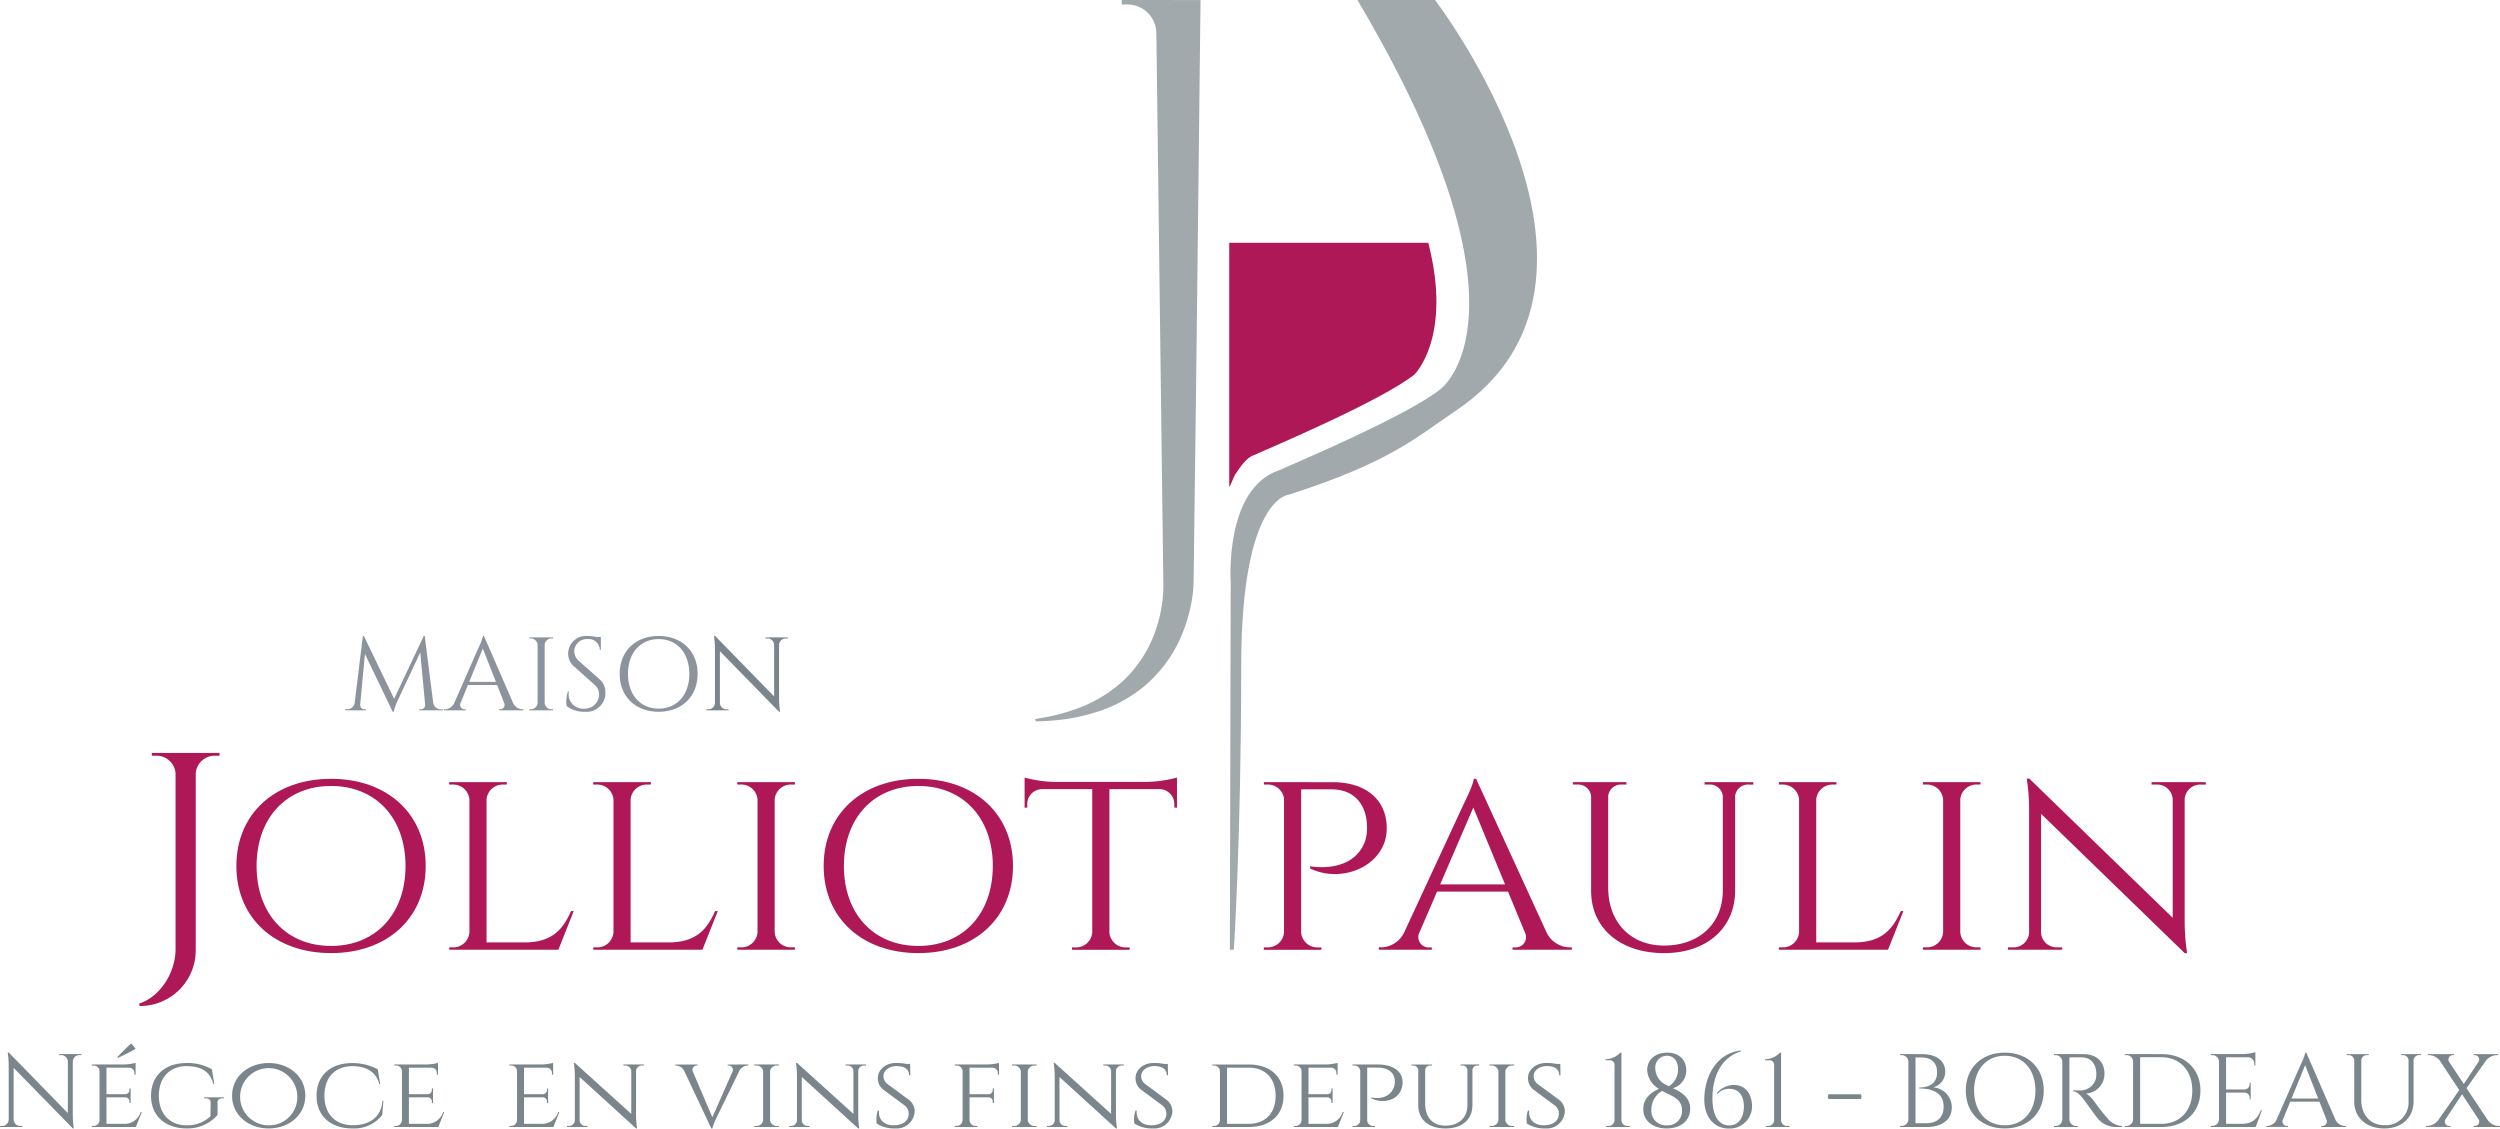 <svg xmlns="http://www.w3.org/2000/svg" width="520.484" height="234.956" viewBox="0 0 520.484 234.956">
  <g id="Groupe_36" data-name="Groupe 36" transform="translate(-211.021 -43.613)">
    <g id="Groupe_33" data-name="Groupe 33" transform="translate(211.021 43.616)">
      <g id="Groupe_32" data-name="Groupe 32">
        <g id="Groupe_2" data-name="Groupe 2" transform="translate(71.846 132.38)">
          <g id="Groupe_1" data-name="Groupe 1">
            <path id="Tracé_1" data-name="Tracé 1" d="M258.068,110.42a1.59,1.59,0,0,0,1.647,1.359h.36v.215h-4.911v-.205h.35a.9.9,0,0,0,.883-.924l-1.026-10.912-4.748,10.131a10.617,10.617,0,0,0-.773,2.215h-.213l-5.777-12.031-.994,10.6a.9.9,0,0,0,.881.924h.353v.205h-4.375v-.215h.36a1.585,1.585,0,0,0,1.644-1.359l1.7-13.906h.21l6.3,13.082,6.162-13.075h.208Z" transform="translate(-239.727 -96.494)" fill="#8d939c"/>
            <path id="Tracé_2" data-name="Tracé 2" d="M262.33,110.412a2.233,2.233,0,0,0,1.982,1.367h.19v.215h-5.086v-.215h.2a.925.925,0,0,0,.858-1.359l-1.444-3.694h-6.084l-1.514,3.707a.924.924,0,0,0,.863,1.347h.2v.215h-4.548v-.215h.2a2.233,2.233,0,0,0,1.977-1.364l5.126-11.668a11.169,11.169,0,0,0,.836-2.233h.2Zm-3.557-4.337-2.723-6.958-2.841,6.958Z" transform="translate(-227.375 -96.494)" fill="#8d939c"/>
            <path id="Tracé_3" data-name="Tracé 3" d="M259.99,111.812h-4.941l0-.215h.283a1.421,1.421,0,0,0,1.449-1.364V98.2a1.422,1.422,0,0,0-1.447-1.354h-.285l0-.215h4.941l0,.215H259.7a1.422,1.422,0,0,0-1.447,1.352v12.031A1.42,1.42,0,0,0,259.7,111.6h.285Z" transform="translate(-216.701 -96.312)" fill="#8d939c"/>
            <path id="Tracé_4" data-name="Tracé 4" d="M265.128,105.6a3.348,3.348,0,0,1,1.134,2.643,3.9,3.9,0,0,1-4.23,4.055,6.068,6.068,0,0,1-3.824-1.186,6.367,6.367,0,0,1,.263-3.021h.2a3,3,0,0,0,3.256,3.557,2.96,2.96,0,0,0,3.028-2.906,2.6,2.6,0,0,0-.886-2.02l-4.327-3.859a3.551,3.551,0,0,1-1.226-2.686,3.712,3.712,0,0,1,3.969-3.664,10.29,10.29,0,0,1,1.94.223h.9V99.4h-.22a2.3,2.3,0,0,0-2.54-2.233,2.6,2.6,0,0,0-2.778,2.493,2.678,2.678,0,0,0,.908,2Z" transform="translate(-212.078 -96.494)" fill="#8d939c"/>
            <path id="Tracé_5" data-name="Tracé 5" d="M278.8,104.405c0,4.735-3.314,7.894-8.119,7.894s-8.117-3.159-8.117-7.894,3.314-7.891,8.117-7.891S278.8,99.67,278.8,104.405Zm-1.729,0c0-4.345-2.555-7.243-6.39-7.243s-6.387,2.9-6.387,7.243,2.555,7.243,6.387,7.243S277.074,108.75,277.074,104.405Z" transform="translate(-205.401 -96.494)" fill="#8d939c"/>
            <path id="Tracé_6" data-name="Tracé 6" d="M286.74,96.829l0,.218h-.418a1.37,1.37,0,0,0-1.394,1.294v11.2a21.07,21.07,0,0,0,.208,2.768h-.208L272.609,99.7v10.795a1.37,1.37,0,0,0,1.394,1.3h.415l.005.218h-4.653l0-.218h.415a1.37,1.37,0,0,0,1.394-1.314V99.214a18.117,18.117,0,0,0-.208-2.708h.225l12.3,12.607V98.361a1.369,1.369,0,0,0-1.394-1.314h-.416l0-.218Z" transform="translate(-194.576 -96.506)" fill="#7b868c"/>
          </g>
        </g>
        <g id="Groupe_30" data-name="Groupe 30" transform="translate(29.018 156.747)">
          <g id="Groupe_29" data-name="Groupe 29">
            <g id="Groupe_4" data-name="Groupe 4">
              <g id="Groupe_3" data-name="Groupe 3">
                <path id="Tracé_7" data-name="Tracé 7" d="M239.3,106.242l-.01.586h-.816a3.963,3.963,0,0,0-4.125,3.667v36.724a11.607,11.607,0,0,1-11.733,11.716v-.528c4.22-1.347,7.533-6.322,7.533-11.353V110.512a3.962,3.962,0,0,0-4.127-3.682h-.813l-.01-.586Z" transform="translate(-222.615 -106.242)" fill="#ae1857"/>
              </g>
            </g>
            <g id="Groupe_6" data-name="Groupe 6" transform="translate(20.195 5.394)">
              <g id="Groupe_5" data-name="Groupe 5">
                <path id="Tracé_8" data-name="Tracé 8" d="M270.1,126.54c0,10.887-8.047,18.143-19.707,18.143s-19.71-7.256-19.71-18.143,8.049-18.143,19.71-18.143S270.1,115.655,270.1,126.54Zm-4.2,0c0-9.991-6.2-16.651-15.505-16.651s-15.505,6.66-15.505,16.651,6.2,16.651,15.505,16.651S265.9,136.531,265.9,126.54Z" transform="translate(-230.684 -108.397)" fill="#ae1857"/>
              </g>
            </g>
            <g id="Groupe_8" data-name="Groupe 8" transform="translate(64.498 6.094)">
              <g id="Groupe_7" data-name="Groupe 7">
                <path id="Tracé_9" data-name="Tracé 9" d="M274.314,135.515l-3.2,8.052H248.388l.008-.5h.693a3.371,3.371,0,0,0,3.511-3.136V112.309a3.371,3.371,0,0,0-3.511-3.134h-.7l-.008-.5h12l-.01.5h-.691a3.37,3.37,0,0,0-3.514,3.134V142.04h7.864c5.809,0,8.042-2.731,9.734-6.525Z" transform="translate(-248.385 -108.677)" fill="#ae1857"/>
              </g>
            </g>
            <g id="Groupe_10" data-name="Groupe 10" transform="translate(94.489 6.094)">
              <g id="Groupe_9" data-name="Groupe 9">
                <path id="Tracé_10" data-name="Tracé 10" d="M286.3,135.515l-3.2,8.052H260.368l.01-.5h.693a3.372,3.372,0,0,0,3.512-3.136V112.309a3.371,3.371,0,0,0-3.512-3.134h-.693l-.01-.5h12l-.008.5h-.7a3.373,3.373,0,0,0-3.512,3.134V142.04h7.864c5.812,0,8.042-2.731,9.733-6.525Z" transform="translate(-260.368 -108.677)" fill="#ae1857"/>
              </g>
            </g>
            <g id="Groupe_12" data-name="Groupe 12" transform="translate(124.478 6.087)">
              <g id="Groupe_11" data-name="Groupe 11">
                <path id="Tracé_11" data-name="Tracé 11" d="M284.349,143.568h-12l.01-.5h.693a3.373,3.373,0,0,0,3.514-3.134V112.288a3.376,3.376,0,0,0-3.514-3.116h-.693l-.007-.5h12l-.01.5h-.693a3.374,3.374,0,0,0-3.512,3.1v27.661a3.37,3.37,0,0,0,3.512,3.134h.693Z" transform="translate(-272.35 -108.674)" fill="#ae1857"/>
              </g>
            </g>
            <g id="Groupe_14" data-name="Groupe 14" transform="translate(142.464 5.394)">
              <g id="Groupe_13" data-name="Groupe 13">
                <path id="Tracé_12" data-name="Tracé 12" d="M318.953,126.54c0,10.887-8.049,18.143-19.71,18.143s-19.707-7.256-19.707-18.143,8.047-18.143,19.707-18.143S318.953,115.655,318.953,126.54Zm-4.2,0c0-9.991-6.2-16.651-15.505-16.651s-15.5,6.66-15.5,16.651,6.2,16.651,15.5,16.651S314.748,136.531,314.748,126.54Z" transform="translate(-279.536 -108.397)" fill="#ae1857"/>
              </g>
            </g>
            <g id="Groupe_16" data-name="Groupe 16" transform="translate(184.298 5.133)">
              <g id="Groupe_15" data-name="Groupe 15">
                <path id="Tracé_13" data-name="Tracé 13" d="M321.374,109.2a25.882,25.882,0,0,0,6.6-.909v6.267l-.551-.008v-.888A3.117,3.117,0,0,0,324.3,110.7H313.906v29.856a3.378,3.378,0,0,0,3.512,3.094h.693l.01.5h-12l.008-.5h.693a3.381,3.381,0,0,0,3.509-3.053V110.7h-10.4a3.118,3.118,0,0,0-3.129,2.968v.888l-.551.008v-6.267a25.881,25.881,0,0,0,6.6.909Z" transform="translate(-296.251 -108.293)" fill="#ae1857"/>
              </g>
            </g>
            <g id="Groupe_18" data-name="Groupe 18" transform="translate(234.082 6.092)">
              <g id="Groupe_17" data-name="Groupe 17">
                <path id="Tracé_14" data-name="Tracé 14" d="M330.448,108.679c7.01,0,11.305,3.657,11.305,9.626,0,7.6-9.07,11.641-15.951,8.347l-.008-.473s9.023,1.77,11.5-5.371a9.444,9.444,0,0,0,.35-3.006c-.135-4.578-2.728-7.631-7.391-7.631h-6.322v29.766a3.375,3.375,0,0,0,3.512,3.134h.7l.008.5h-12l.008-.5h.693a3.375,3.375,0,0,0,3.514-3.134V112.042a3.4,3.4,0,0,0-3.494-2.871h-.693l-.01-.5Z" transform="translate(-316.142 -108.676)" fill="#ae1857"/>
              </g>
            </g>
            <g id="Groupe_20" data-name="Groupe 20" transform="translate(258.039 5.394)">
              <g id="Groupe_19" data-name="Groupe 19">
                <path id="Tracé_15" data-name="Tracé 15" d="M360.628,140.348a5.443,5.443,0,0,0,4.818,3.139h.458v.5H353.556v-.493h.483a2.143,2.143,0,0,0,2.082-3.129l-3.5-8.49H337.848l-3.674,8.52a2.141,2.141,0,0,0,2.095,3.1h.483v.493H325.714v-.5h.493a5.434,5.434,0,0,0,4.8-3.134l12.437-26.823s2.03-4.037,2.03-5.133h.5ZM352,130.379l-6.61-16-6.9,16Z" transform="translate(-325.714 -108.397)" fill="#ae1857"/>
              </g>
            </g>
            <g id="Groupe_22" data-name="Groupe 22" transform="translate(298.45 6.092)">
              <g id="Groupe_21" data-name="Groupe 21">
                <path id="Tracé_16" data-name="Tracé 16" d="M379.427,108.676v.5h-.893a2.712,2.712,0,0,0-2.9,2.353v19.712c0,7.814-5.912,13.025-14.782,13.025-9.123,0-15.2-5.173-15.2-12.94V111.642a2.69,2.69,0,0,0-2.9-2.468h-.894v-.5H353v.5H352.1a2.7,2.7,0,0,0-2.893,2.393v19.027c0,7.261,4.658,12.1,11.643,12.1,7.326,0,12.209-4.585,12.221-11.46V111.574a2.7,2.7,0,0,0-2.9-2.4h-.894v-.5Z" transform="translate(-341.86 -108.676)" fill="#ae1857"/>
              </g>
            </g>
            <g id="Groupe_24" data-name="Groupe 24" transform="translate(341.326 6.094)">
              <g id="Groupe_23" data-name="Groupe 23">
                <path id="Tracé_17" data-name="Tracé 17" d="M384.92,135.515l-3.2,8.052H358.994l.007-.5h.693a3.371,3.371,0,0,0,3.511-3.136V112.309a3.373,3.373,0,0,0-3.511-3.134H359l-.007-.5h12l-.01.5h-.691a3.37,3.37,0,0,0-3.514,3.134V142.04h7.864c5.809,0,8.042-2.731,9.734-6.525Z" transform="translate(-358.991 -108.677)" fill="#ae1857"/>
              </g>
            </g>
            <g id="Groupe_26" data-name="Groupe 26" transform="translate(371.317 6.087)">
              <g id="Groupe_25" data-name="Groupe 25">
                <path id="Tracé_18" data-name="Tracé 18" d="M382.967,143.568H370.974l.007-.5h.693a3.37,3.37,0,0,0,3.512-3.134V112.288a3.373,3.373,0,0,0-3.509-3.116h-.693l-.01-.5h11.993l-.007.5h-.693a3.377,3.377,0,0,0-3.511,3.1v27.661a3.369,3.369,0,0,0,3.511,3.134h.693Z" transform="translate(-370.974 -108.674)" fill="#ae1857"/>
              </g>
            </g>
            <g id="Groupe_28" data-name="Groupe 28" transform="translate(389.025 5.344)">
              <g id="Groupe_27" data-name="Groupe 27">
                <path id="Tracé_19" data-name="Tracé 19" d="M419.246,109.125l-.01.5h-1.011a3.254,3.254,0,0,0-3.384,2.978v25.754a46.213,46.213,0,0,0,.5,6.357h-.5l-29.9-29v24.821a3.255,3.255,0,0,0,3.384,2.981h1.014l.005.5H378.049l.007-.5h1.014a3.25,3.25,0,0,0,3.384-3.018V114.607a39.525,39.525,0,0,0-.506-6.23h.541l29.861,28.985v-24.72a3.251,3.251,0,0,0-3.386-3.021h-1.009l-.01-.5Z" transform="translate(-378.049 -108.377)" fill="#ae1857"/>
              </g>
            </g>
          </g>
        </g>
        <g id="Groupe_31" data-name="Groupe 31" transform="translate(0 217.243)">
          <path id="Tracé_20" data-name="Tracé 20" d="M227.99,131.49l0,.218h-.415a1.369,1.369,0,0,0-1.4,1.294v11.2a21.063,21.063,0,0,0,.208,2.766h-.205l-12.319-12.612v10.795a1.368,1.368,0,0,0,1.394,1.3h.416l0,.22h-4.653l0-.22h.415a1.37,1.37,0,0,0,1.4-1.311V133.876a18.174,18.174,0,0,0-.208-2.711h.223l12.3,12.609V133.022a1.37,1.37,0,0,0-1.4-1.314h-.415l0-.218Z" transform="translate(-211.021 -129.283)" fill="#7b868c"/>
          <path id="Tracé_21" data-name="Tracé 21" d="M227.832,147.8h-9.175l0-.22h.31a1.244,1.244,0,0,0,1.3-1.149V136.139a1.208,1.208,0,0,0-1.306-1.134h-.308l0-.218h6.6a10.114,10.114,0,0,0,2.523-.34V136.9h-.248v-.333a1.1,1.1,0,0,0-1.131-1.116h-4.685v5.516h3.859a.859.859,0,0,0,.916-.921v-.275l.248,0v3.046l-.248,0v-.275a.853.853,0,0,0-.863-.919h-3.912v5.516h3.534a3.5,3.5,0,0,0,3.584-2.448h.245Zm-3.869-14.551c.956-.989,1.912-1.957,2.866-2.836a5,5,0,0,1,.926,1.139c-1.211.681-2.423,1.276-3.634,1.85Z" transform="translate(-199.545 -130.413)" fill="#7b868c"/>
          <path id="Tracé_22" data-name="Tracé 22" d="M237.428,142.862a8.326,8.326,0,0,1-6.435,2.793c-4.465-.02-7.408-2.608-7.408-6.808,0-4.22,2.951-6.808,7.4-6.808a9.985,9.985,0,0,1,5.271,1.311l.5,3.063h-.2c-.656-2.533-2.435-3.727-5.594-3.727-3.449,0-5.749,2.343-5.749,6.159s2.31,6.159,5.777,6.159a6.975,6.975,0,0,0,4.966-1.88l.038-2.881c.005-.548-.393-.853-1.054-.853h-.32v-.215h4.142v.215h-.308c-.661,0-1.034.305-1.029.858Z" transform="translate(-192.139 -127.968)" fill="#7b868c"/>
          <path id="Tracé_23" data-name="Tracé 23" d="M245.569,138.848c0,4.03-3.406,6.808-7.621,6.808s-7.621-2.778-7.621-6.808,3.409-6.808,7.621-6.808S245.569,134.818,245.569,138.848Zm-1.672,0a5.953,5.953,0,1,0-5.949,6.159A5.873,5.873,0,0,0,243.9,138.848Z" transform="translate(-182.007 -127.968)" fill="#7b868c"/>
          <path id="Tracé_24" data-name="Tracé 24" d="M251.27,139.891l-.24,2.968a7.435,7.435,0,0,1-6.22,2.8c-4.578-.023-7.456-2.608-7.456-6.81,0-4.22,2.883-6.805,7.456-6.805a11.083,11.083,0,0,1,5.291,1.311l.5,3.063h-.2c-.693-2.658-2.8-3.727-5.6-3.727-3.577,0-5.812,2.343-5.812,6.159,0,3.749,2.238,6.1,5.829,6.137,3.366.028,6.012-1.539,6.255-5.093Z" transform="translate(-171.447 -127.968)" fill="#7b868c"/>
          <path id="Tracé_25" data-name="Tracé 25" d="M252.989,145.378h-9.175l0-.218h.31a1.244,1.244,0,0,0,1.3-1.151V133.719a1.206,1.206,0,0,0-1.3-1.136h-.31l0-.218h6.6a10.1,10.1,0,0,0,2.523-.34v2.455l-.245,0v-.333a1.1,1.1,0,0,0-1.131-1.116h-4.685v5.516h3.859a.859.859,0,0,0,.916-.921v-.275h.245v3.043l-.245,0v-.275a.855.855,0,0,0-.863-.919h-3.912v5.516h3.534a3.5,3.5,0,0,0,3.584-2.448h.243Z" transform="translate(-161.743 -127.99)" fill="#7b868c"/>
          <path id="Tracé_26" data-name="Tracé 26" d="M262.566,145.378h-9.178l0-.218h.308a1.244,1.244,0,0,0,1.3-1.151V133.719a1.206,1.206,0,0,0-1.3-1.136h-.31l0-.218h6.6a10.136,10.136,0,0,0,2.525-.34v2.455l-.245,0v-.333a1.1,1.1,0,0,0-1.134-1.116h-4.683v5.516h3.859a.857.857,0,0,0,.913-.921v-.275h.245v3.043l-.245,0v-.275a.854.854,0,0,0-.861-.919h-3.912v5.516h3.531a3.5,3.5,0,0,0,3.584-2.448h.245Z" transform="translate(-147.351 -127.99)" fill="#7b868c"/>
          <path id="Tracé_27" data-name="Tracé 27" d="M274.2,132.355l0,.218h-.375a1.216,1.216,0,0,0-1.256,1.084V142.9a20.327,20.327,0,0,0,.215,2.763h-.215l-11.748-10.7v9.048a1.212,1.212,0,0,0,1.256,1.134h.378v.218h-4.267v-.218h.378a1.216,1.216,0,0,0,1.259-1.134V134.74a17.349,17.349,0,0,0-.218-2.708l.243.01,11.723,10.6v-8.99a1.22,1.22,0,0,0-1.256-1.084h-.375l-.005-.218Z" transform="translate(-140.148 -127.98)" fill="#7b868c"/>
          <path id="Tracé_28" data-name="Tracé 28" d="M282.4,132.161v.218h-.18a2.072,2.072,0,0,0-1.775,1.264l-4.673,9.6a11.929,11.929,0,0,0-.868,2.233h-.213l-5.576-11.828a2.041,2.041,0,0,0-1.747-1.266h-.17v-.218h4.638v.215h-.178a.9.9,0,0,0-.791,1.319l4.042,9.453,4.145-9.411a.9.9,0,0,0-.778-1.362H278.1v-.215Z" transform="translate(-126.598 -127.786)" fill="#7b868c"/>
          <path id="Tracé_29" data-name="Tracé 29" d="M273.77,145.171l0-.218h.3a1.4,1.4,0,0,0,1.534-1.174V133.553a1.406,1.406,0,0,0-1.537-1.174h-.3l-.005-.218h5.116v.218h-.3a1.419,1.419,0,0,0-1.532,1.136V143.8a1.41,1.41,0,0,0,1.534,1.156h.3l0,.218Z" transform="translate(-116.724 -127.786)" fill="#7b868c"/>
          <path id="Tracé_30" data-name="Tracé 30" d="M292.683,132.355l-.005.218H292.3a1.214,1.214,0,0,0-1.254,1.084V142.9a20.563,20.563,0,0,0,.213,2.763h-.215l-11.748-10.7v9.048a1.212,1.212,0,0,0,1.259,1.134h.375l0,.218h-4.27l.005-.218h.375a1.212,1.212,0,0,0,1.256-1.134V134.74a17.547,17.547,0,0,0-.215-2.708l.243.01,11.721,10.6v-8.99a1.218,1.218,0,0,0-1.256-1.084h-.375l0-.218Z" transform="translate(-112.369 -127.98)" fill="#7b868c"/>
          <path id="Tracé_31" data-name="Tracé 31" d="M290.867,139.836a3.04,3.04,0,0,1,1.021,2.33,3.739,3.739,0,0,1-4,3.489,6.78,6.78,0,0,1-3.9-1.019,5.784,5.784,0,0,1,.225-2.7h.26c-.2,1.955,1.171,3.119,3.164,3.066,1.867-.053,3.008-.986,3.008-2.4a2.107,2.107,0,0,0-.821-1.717l-4.52-3.346a2.975,2.975,0,0,1-1.079-2.343c-.027-1.762,1.644-3.166,3.734-3.166a10.256,10.256,0,0,1,2.235.2h.756l.033,2.36h-.258c0-1.2-.838-1.917-2.61-1.917-1.509,0-2.723.914-2.716,2.067a2.052,2.052,0,0,0,.888,1.707Z" transform="translate(-101.463 -127.968)" fill="#7b868c"/>
          <path id="Tracé_32" data-name="Tracé 32" d="M297.1,132.365a10.384,10.384,0,0,0,2.558-.34v2.455l-.25,0v-.333a1.1,1.1,0,0,0-1.136-1.116H293.52v5.516h3.917a.86.86,0,0,0,.919-.921v-.275h.248v3.043h-.248v-.278a.855.855,0,0,0-.866-.919H293.52v4.8a1.247,1.247,0,0,0,1.319,1.164h.313l.005.22h-4.718l0-.22h.315a1.251,1.251,0,0,0,1.319-1.149V133.717a1.228,1.228,0,0,0-1.321-1.134h-.313l0-.218H297.1Z" transform="translate(-91.669 -127.99)" fill="#7b868c"/>
          <path id="Tracé_33" data-name="Tracé 33" d="M295.206,145.171l0-.218h.3a1.4,1.4,0,0,0,1.534-1.174V133.553a1.406,1.406,0,0,0-1.534-1.174h-.3l0-.218h5.118v.218h-.3a1.422,1.422,0,0,0-1.534,1.136V143.8a1.412,1.412,0,0,0,1.534,1.156h.3l0,.218Z" transform="translate(-84.51 -127.786)" fill="#7b868c"/>
          <path id="Tracé_34" data-name="Tracé 34" d="M314.119,132.355l-.005.218h-.375a1.214,1.214,0,0,0-1.254,1.084V142.9a20.56,20.56,0,0,0,.213,2.763h-.215l-11.748-10.7v9.048a1.212,1.212,0,0,0,1.259,1.134h.375l0,.218H298.1l0-.218h.375a1.212,1.212,0,0,0,1.259-1.134V134.74a17.349,17.349,0,0,0-.218-2.708l.245.01,11.721,10.6v-8.99a1.218,1.218,0,0,0-1.257-1.084h-.375l0-.218Z" transform="translate(-80.154 -127.98)" fill="#7b868c"/>
          <path id="Tracé_35" data-name="Tracé 35" d="M312.3,139.836a3.042,3.042,0,0,1,1.024,2.33,3.743,3.743,0,0,1-4,3.489,6.785,6.785,0,0,1-3.9-1.019,5.784,5.784,0,0,1,.225-2.7h.26c-.2,1.955,1.171,3.119,3.164,3.066,1.867-.053,3.008-.986,3.008-2.4a2.108,2.108,0,0,0-.821-1.717l-4.518-3.346a2.96,2.96,0,0,1-1.079-2.343c-.028-1.762,1.642-3.166,3.734-3.166a10.213,10.213,0,0,1,2.233.2h.756l.033,2.36h-.258c0-1.2-.836-1.917-2.61-1.917-1.509,0-2.723.914-2.713,2.067a2.043,2.043,0,0,0,.886,1.707Z" transform="translate(-69.248 -127.968)" fill="#7b868c"/>
          <path id="Tracé_36" data-name="Tracé 36" d="M319.41,132.164c4.455,0,7.261,2.475,7.261,6.51s-2.806,6.5-7.261,6.5h-7.536l0-.22h.3a1.232,1.232,0,0,0,1.266-1.174V133.548a1.227,1.227,0,0,0-1.292-1.171h-.275l0-.215Zm-4.493,12.349h4.5c3.469,0,5.619-2.217,5.619-5.839s-2.15-5.859-5.619-5.859h-4.5Z" transform="translate(-59.456 -127.786)" fill="#7b868c"/>
          <path id="Tracé_37" data-name="Tracé 37" d="M327.822,145.378h-9.178l0-.218h.31a1.246,1.246,0,0,0,1.3-1.151V133.719a1.208,1.208,0,0,0-1.306-1.136h-.308l0-.218h6.6a10.1,10.1,0,0,0,2.523-.34v2.455l-.245,0v-.333a1.1,1.1,0,0,0-1.134-1.116H321.7v5.516h3.859a.86.86,0,0,0,.919-.921v-.275h.245v3.043l-.245,0v-.275a.857.857,0,0,0-.866-.919H321.7v5.516h3.534a3.5,3.5,0,0,0,3.584-2.448h.245Z" transform="translate(-49.282 -127.99)" fill="#7b868c"/>
          <path id="Tracé_38" data-name="Tracé 38" d="M328.8,132.161c3.151,0,5.166,1.409,5.158,3.707-.008,3.306-3.434,4.788-6.5,3.354v-.205s3.592.914,4.72-2.192a3.876,3.876,0,0,0,.158-1.171c0-1.762-1.349-2.841-3.562-2.841H326.59v10.98a1.244,1.244,0,0,0,1.312,1.161h.31l0,.22h-4.693l0-.22h.313a1.244,1.244,0,0,0,1.309-1.154V133.523a1.22,1.22,0,0,0-1.309-1.144h-.313l0-.218Z" transform="translate(-41.948 -127.786)" fill="#7b868c"/>
          <path id="Tracé_39" data-name="Tracé 39" d="M342.551,132.161v.218h-.335a1.023,1.023,0,0,0-1.086.914v7.3c0,3.026-2.145,4.883-5.631,4.883s-5.649-1.842-5.649-4.85v-7.306a1.02,1.02,0,0,0-1.089-.939h-.333v-.218h4.287v.218h-.335a1.023,1.023,0,0,0-1.089.939v7.03c0,2.813,1.592,4.538,4.187,4.538,2.848,0,4.6-1.634,4.605-4.3V133.3a1.021,1.021,0,0,0-1.086-.924h-.335v-.218Z" transform="translate(-34.578 -127.786)" fill="#7b868c"/>
          <path id="Tracé_40" data-name="Tracé 40" d="M334.928,145.171l.005-.218h.3a1.407,1.407,0,0,0,1.537-1.174V133.553a1.408,1.408,0,0,0-1.539-1.174h-.3l0-.218h5.118v.218h-.3a1.419,1.419,0,0,0-1.532,1.136V143.8a1.407,1.407,0,0,0,1.532,1.156h.3l.005.218Z" transform="translate(-24.814 -127.786)" fill="#7b868c"/>
          <path id="Tracé_41" data-name="Tracé 41" d="M344.949,139.836a3.033,3.033,0,0,1,1.024,2.33,3.742,3.742,0,0,1-4,3.489,6.774,6.774,0,0,1-3.9-1.019,5.747,5.747,0,0,1,.223-2.7h.26c-.2,1.955,1.171,3.119,3.164,3.066,1.867-.053,3.011-.986,3.011-2.4a2.1,2.1,0,0,0-.824-1.717l-4.518-3.346a2.967,2.967,0,0,1-1.079-2.343c-.027-1.762,1.642-3.166,3.734-3.166a10.213,10.213,0,0,1,2.233.2h.756l.033,2.36h-.258c0-1.2-.836-1.917-2.608-1.917-1.509,0-2.726.914-2.716,2.067a2.05,2.05,0,0,0,.886,1.707Z" transform="translate(-20.186 -127.968)" fill="#7b868c"/>
          <path id="Tracé_42" data-name="Tracé 42" d="M344.734,146.655l0-.218h.473a1.217,1.217,0,0,0,1.249-1.174V133.841a.939.939,0,0,0-1.039-1.064h-.853v-.218a4.455,4.455,0,0,0,3.111-1.387h.225v14.106a1.213,1.213,0,0,0,1.249,1.159h.471l.005.218Z" transform="translate(-10.325 -129.271)" fill="#7b868c"/>
          <path id="Tracé_43" data-name="Tracé 43" d="M357.477,142.86c0,2.428-1.92,4.1-4.88,4.1-2.981,0-4.991-1.689-4.878-4.227.085-1.827,1.176-3.081,3.261-4.017a4.783,4.783,0,0,1-2.45-3.912c0-2.045,1.539-3.584,4.067-3.627,2.328-.043,4.067,1.321,4.06,3.659a3.825,3.825,0,0,1-2.768,3.739C355.543,139.359,357.475,140.42,357.477,142.86Zm-4.858,3.449a2.979,2.979,0,0,0,3.161-3.154c0-2.225-1.875-2.853-3.3-3.569-.29-.145-.571-.3-.838-.453a4.488,4.488,0,0,0-2.235,3.814,3.028,3.028,0,0,0,3.206,3.361Zm.438-8.132a4.118,4.118,0,0,0,1.9-3.514c.007-1.734-.9-2.841-2.343-2.841a2.444,2.444,0,0,0-2.393,2.7,3.859,3.859,0,0,0,2.328,3.4Z" transform="translate(-5.594 -129.27)" fill="#7b868c"/>
          <path id="Tracé_44" data-name="Tracé 44" d="M355.373,139.894c2.333-2.708,7.023-2.453,7.351,2.355a4.658,4.658,0,0,1-4.745,5c-3.036.043-5.246-2.275-5.188-6.212.062-4.488,2.415-9.446,7.589-10.039l.085.163c-4.3,1.324-5.982,5.386-5.982,9.874,0,3.269,1.164,5.564,3.5,5.564,2.157,0,3.086-1.982,3.053-4.045-.038-2.185-1.1-3.589-3.053-3.582a3.175,3.175,0,0,0-2.48,1.116Z" transform="translate(2.032 -129.537)" fill="#7b868c"/>
          <path id="Tracé_45" data-name="Tracé 45" d="M358.011,146.655l0-.218h.473a1.215,1.215,0,0,0,1.246-1.174V133.841a.938.938,0,0,0-1.039-1.064h-.851v-.218a4.455,4.455,0,0,0,3.111-1.387h.228v14.106a1.209,1.209,0,0,0,1.244,1.159h.473l0,.218Z" transform="translate(9.628 -129.271)" fill="#7b868c"/>
          <path id="Tracé_46" data-name="Tracé 46" d="M363.193,134.639h6.778l.135.488-.135.488h-6.778l-.133-.488Z" transform="translate(17.468 -124.062)" fill="#7b868c"/>
          <path id="Tracé_47" data-name="Tracé 47" d="M373.559,131.3c3.166,0,4.906,1.452,4.913,3.627a3.332,3.332,0,0,1-2.5,3.294,4.177,4.177,0,0,1,3.872,4.182c0,2.45-1.9,4.077-5.266,4.077h-5.5l0-.22h.285a1.419,1.419,0,0,0,1.447-1.347V132.857a1.405,1.405,0,0,0-1.449-1.346h-.283l0-.215Zm.939,14.386c2.318.01,3.652-1.246,3.649-3.439,0-3.249-2.911-3.792-5.1-3.787l0-.205c1.376.005,3.727-.385,3.737-3.174-.01-1.96-1.161-3.086-3.3-3.086h-1.194v13.69Z" transform="translate(26.506 -129.088)" fill="#7b868c"/>
          <path id="Tracé_48" data-name="Tracé 48" d="M390.778,139.065c0,4.735-3.316,7.891-8.119,7.891s-8.119-3.156-8.119-7.891,3.316-7.891,8.119-7.891S390.778,134.33,390.778,139.065Zm-1.732,0c0-4.345-2.555-7.243-6.387-7.243s-6.387,2.9-6.387,7.243,2.555,7.243,6.387,7.243S389.046,143.41,389.046,139.065Z" transform="translate(34.72 -129.269)" fill="#7b868c"/>
          <path id="Tracé_49" data-name="Tracé 49" d="M387.972,131.3c2.738,0,4.415,1.549,4.415,4.075a4.079,4.079,0,0,1-3.837,4.135,5.4,5.4,0,0,1,1.617,1.524s1.947,2.671,2.821,3.587a4.118,4.118,0,0,0,3.073,1.639v.218H394.82a4.911,4.911,0,0,1-3.939-1.9c-.258-.293-2.8-3.849-2.978-4.057-.588-.713-1.249-1.464-2.072-1.464v-.2s.513.01,1.194,0a3.4,3.4,0,0,0,3.526-2.253,4.422,4.422,0,0,0,.143-1.3c-.055-1.96-1.121-3.216-2.8-3.306-1.151-.06-2.518-.008-2.811-.018v12.925a1.416,1.416,0,0,0,1.444,1.362h.288l0,.218H381.88l0-.218h.285a1.42,1.42,0,0,0,1.447-1.352V132.874a1.42,1.42,0,0,0-1.447-1.364h-.285l-.005-.215Z" transform="translate(45.748 -129.088)" fill="#7b868c"/>
          <path id="Tracé_50" data-name="Tracé 50" d="M395.412,131.3c4.823,0,8.112,3.038,8.112,7.594s-3.289,7.584-8.112,7.584h-7.649l0-.218h.288A1.419,1.419,0,0,0,389.5,144.9V132.752a1.372,1.372,0,0,0-1.439-1.241h-.283l-.005-.215Zm-4.443,14.516h4.443c3.869,0,6.417-2.768,6.417-6.923s-2.57-6.943-6.417-6.943h-4.443Z" transform="translate(54.592 -129.088)" fill="#7b868c"/>
          <path id="Tracé_51" data-name="Tracé 51" d="M404.278,146.71h-9.366l.005-.218h.285a1.42,1.42,0,0,0,1.447-1.364V132.989a1.426,1.426,0,0,0-1.439-1.241h-.285l0-.215h6.6a10.172,10.172,0,0,0,2.693-.4v2.738l-.228,0v-.388a1.316,1.316,0,0,0-1.266-1.289h-4.605v6.7h3.817a1.09,1.09,0,0,0,1.094-1.069v-.318l.22,0v3.429h-.22v-.32a1.091,1.091,0,0,0-1.069-1.069h-3.842v6.5h3.241c2.393,0,3.311-1.189,4.01-2.838h.225Z" transform="translate(65.336 -129.325)" fill="#7b868c"/>
          <path id="Tracé_52" data-name="Tracé 52" d="M413.917,145.072a2.23,2.23,0,0,0,1.982,1.364h.19v.218H411v-.215h.2a.925.925,0,0,0,.858-1.359l-1.444-3.694h-6.087l-1.512,3.7a.925.925,0,0,0,.863,1.349h.2v.215h-4.545v-.218h.2a2.229,2.229,0,0,0,1.977-1.364l5.123-11.666a11.148,11.148,0,0,0,.839-2.233h.2Zm-3.559-4.337-2.721-6.958-2.841,6.958Z" transform="translate(72.281 -129.269)" fill="#7b868c"/>
          <path id="Tracé_53" data-name="Tracé 53" d="M421.707,131.3v.218h-.368a1.136,1.136,0,0,0-1.194,1.024v8.572c0,3.4-2.435,5.666-6.087,5.666-3.759,0-6.265-2.25-6.265-5.629v-8.56a1.13,1.13,0,0,0-1.194-1.074h-.37V131.3h4.59v.218h-.368a1.129,1.129,0,0,0-1.191,1.041v8.274c0,3.159,1.917,5.266,4.8,5.266a4.739,4.739,0,0,0,5.036-4.986v-8.555a1.134,1.134,0,0,0-1.194-1.041h-.368V131.3Z" transform="translate(82.343 -129.088)" fill="#7b868c"/>
          <path id="Tracé_54" data-name="Tracé 54" d="M428.236,146.254v.218h-5.509v-.218h.285a.905.905,0,0,0,.8-1.319l-3.479-5.273-3.474,5.258a.909.909,0,0,0,.8,1.334h.285v.215h-5.123v-.215h.31a3,3,0,0,0,2.3-1.276l4.325-6.187-3.965-6a2.958,2.958,0,0,0-2.278-1.276H413.2V131.3h5.481v.215H418.4a.915.915,0,0,0-.806,1.321l3.111,4.693,3.081-4.668a.905.905,0,0,0-.771-1.344h-.285V131.3h5.093v.218H427.5a2.94,2.94,0,0,0-2.278,1.274l-3.957,5.594L425.656,145a2.932,2.932,0,0,0,2.273,1.259Z" transform="translate(92.247 -129.088)" fill="#7b868c"/>
        </g>
        <path id="Tracé_55" data-name="Tracé 55" d="M313.273,120.031" transform="translate(-57.354 71.228)" fill="none" stroke="#b3164e" stroke-miterlimit="10" stroke-width="0.633"/>
        <path id="Tracé_56" data-name="Tracé 56" d="M339.879,43.614h16.166s44.558,58.2,4.563,85.342C352.2,134.564,347.082,139.7,325.6,146.6c0,0-9.914.481-9.914,35.778s-1.529,58.967-1.529,58.967h-.831l.175-76.667s-1.329-19.324,10.069-23.161c4.347-1.917,26.723-11.438,33.5-16.809C357.069,124.711,378.886,109.411,339.879,43.614Z" transform="translate(-57.277 -43.614)" fill="#a2a9ad"/>
      </g>
    </g>
    <g id="Groupe_34" data-name="Groupe 34" transform="translate(466.94 94.168)">
      <path id="Tracé_57" data-name="Tracé 57" d="M313.273,63.812v50.812c.4-.453.823-1.962,1.279-2.64,1.069-1.592,2.313-3.446,3.769-3.934,4.347-1.92,26.723-11.44,33.5-16.812,0,0,7.974-7.714,2.891-27.426Z" transform="translate(-313.273 -63.812)" fill="#ae1857"/>
    </g>
    <g id="Groupe_35" data-name="Groupe 35" transform="translate(426.452 43.613)">
      <path id="Tracé_58" data-name="Tracé 58" d="M315.2,43.615l.015.934h1.186a6.011,6.011,0,0,1,6,5.9h.012c.17,13.463.588,46.37,1,79.285.135,10.7.273,21.407.4,31.441q.022,1.881.048,3.729a23.239,23.239,0,0,1-.143,3.436,29.925,29.925,0,0,1-1.489,6.587,25.824,25.824,0,0,1-6.687,10.377,28.272,28.272,0,0,1-9.045,5.606,40.044,40.044,0,0,1-8.064,2.18,6.1,6.1,0,0,0-1.347.315l.318.4c1.131-.023,2.538-.085,4.212-.25a40.636,40.636,0,0,0,8.339-1.7,29.568,29.568,0,0,0,9.821-5.273,27.942,27.942,0,0,0,7.911-10.74,32.725,32.725,0,0,0,2.077-7.078,25.962,25.962,0,0,0,.4-3.854q.023-1.847.048-3.729c.128-10.034.263-20.738.4-31.441.416-32.93.833-72.667,1-86.117Z" transform="translate(-297.096 -43.613)" fill="#a2a9ad"/>
    </g>
  </g>
</svg>

